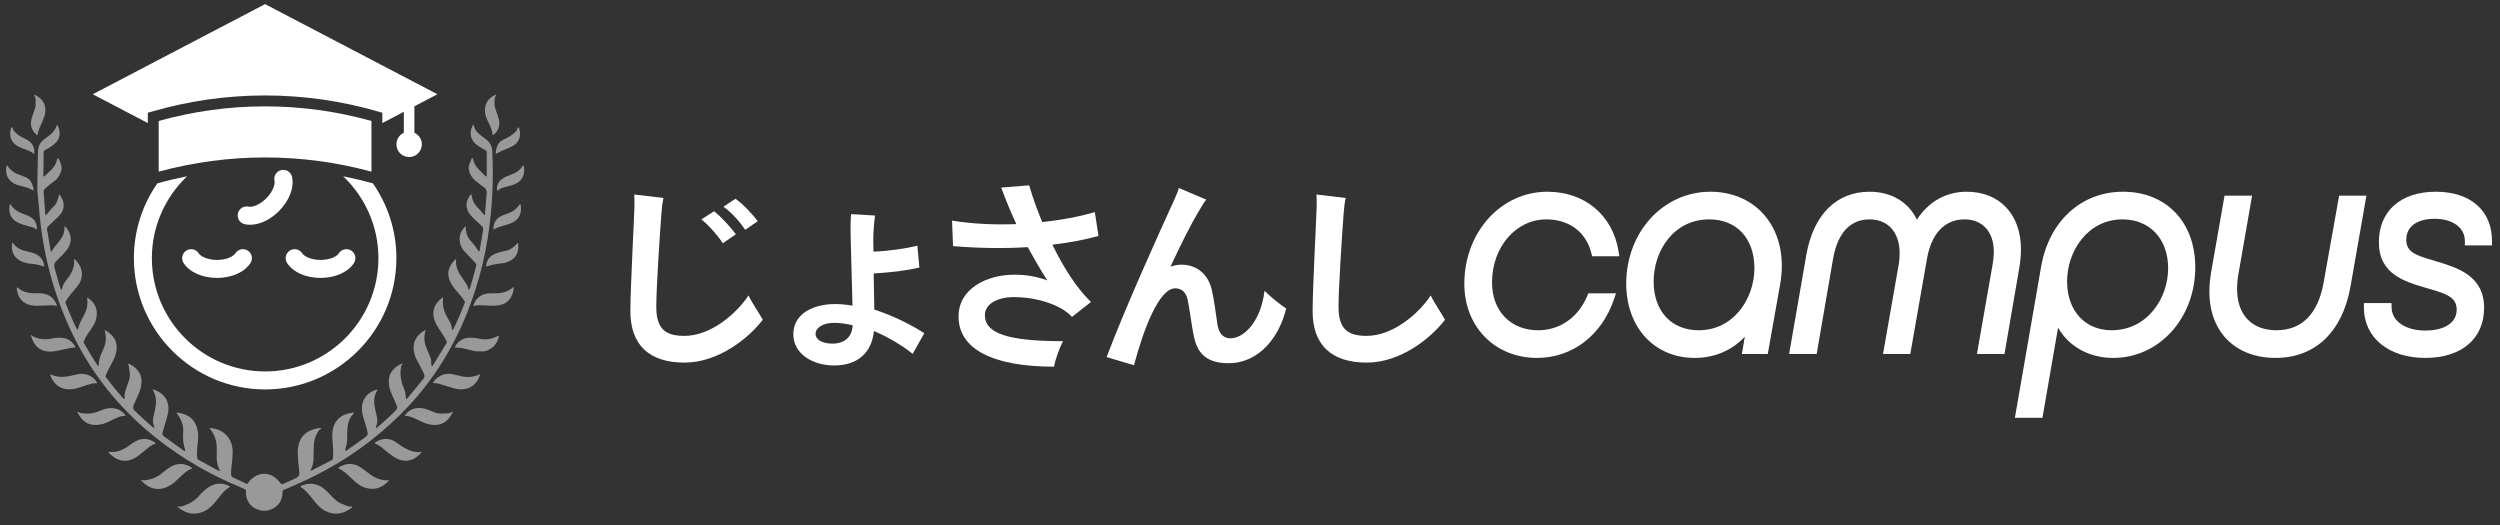 <svg width="157" height="33" viewBox="0 0 157 33" fill="none" xmlns="http://www.w3.org/2000/svg">
<rect x="0" y="0" width="157" height="33" fill="#333333" stroke="none"/>
<g opacity="0.5">
<path d="M2.236 6.247C2.233 6.124 2.197 6.094 2.156 5.996C2.136 5.946 2.15 5.933 2.198 5.957C2.688 6.203 2.902 6.574 2.839 7.071C2.823 7.206 2.766 7.387 2.67 7.614C2.508 7.999 2.395 8.144 2.368 8.449C2.367 8.469 2.349 8.484 2.329 8.482C2.321 8.482 2.314 8.479 2.309 8.474C2.09 8.292 1.969 8.071 1.944 7.812C1.932 7.679 1.965 7.494 2.044 7.257C2.053 7.23 2.115 7.05 2.229 6.717C2.239 6.687 2.241 6.53 2.236 6.247Z" fill="white"/>
<path d="M31.11 6.065C31.016 6.226 31.059 6.635 31.077 6.714C31.144 7.005 31.363 7.428 31.359 7.749C31.356 8.04 31.231 8.28 30.985 8.47C30.968 8.484 30.942 8.481 30.929 8.464C30.922 8.456 30.919 8.446 30.921 8.436C30.926 8.382 30.922 8.328 30.908 8.273C30.777 7.763 30.475 7.455 30.452 6.992C30.429 6.527 30.648 6.18 31.109 5.95C31.161 5.924 31.175 5.938 31.149 5.991C31.14 6.01 31.127 6.034 31.11 6.065Z" fill="white"/>
<path d="M25.485 24.984C25.486 25.083 25.518 25.094 25.581 25.017L26.595 23.782C26.663 23.698 26.678 23.583 26.632 23.486C26.512 23.23 26.386 22.985 26.254 22.751C26.098 22.474 26.008 22.223 25.983 21.998C25.922 21.457 26.159 21.035 26.694 20.733C26.729 20.713 26.74 20.723 26.727 20.761C26.612 21.114 26.627 21.469 26.771 21.826C26.858 22.04 26.947 22.254 27.038 22.467C27.064 22.528 27.077 22.606 27.078 22.7C27.078 22.794 27.085 22.875 27.099 22.941C27.113 23.017 27.14 23.021 27.182 22.955L28.036 21.555C28.062 21.514 28.064 21.47 28.042 21.426C27.936 21.211 27.807 20.995 27.655 20.779C27.482 20.534 27.363 20.319 27.297 20.134C27.098 19.57 27.256 19.092 27.771 18.699C27.813 18.667 27.83 18.677 27.824 18.728C27.751 19.357 27.963 19.717 28.282 20.267C28.325 20.342 28.362 20.484 28.366 20.552C28.379 20.755 28.43 20.765 28.518 20.582C28.759 20.08 28.983 19.557 29.19 19.015C29.201 18.985 29.198 18.951 29.181 18.923C29.065 18.734 28.927 18.552 28.766 18.38C28.167 17.738 27.842 17.051 28.581 16.304C28.632 16.252 28.654 16.262 28.646 16.335C28.614 16.639 28.697 16.942 28.894 17.246C28.933 17.305 29.063 17.499 29.284 17.828C29.341 17.913 29.375 17.986 29.385 18.046C29.418 18.245 29.465 18.247 29.525 18.049C29.654 17.637 29.781 17.183 29.905 16.688C29.919 16.631 29.904 16.572 29.866 16.528C29.712 16.354 29.498 16.126 29.222 15.844C28.952 15.568 28.835 15.245 28.871 14.875C28.892 14.659 29.002 14.446 29.201 14.236C29.236 14.199 29.253 14.206 29.252 14.257C29.241 14.598 29.354 14.899 29.59 15.16C29.764 15.352 29.91 15.544 30.028 15.737C30.076 15.816 30.108 15.81 30.123 15.719L30.341 14.446C30.356 14.353 30.324 14.258 30.255 14.193C30.199 14.141 30.05 14.003 29.808 13.777C29.604 13.588 29.472 13.431 29.41 13.307C29.227 12.942 29.272 12.587 29.543 12.243C29.588 12.187 29.614 12.194 29.621 12.266C29.647 12.54 29.754 12.776 29.942 12.973C30.126 13.165 30.268 13.328 30.368 13.46C30.421 13.533 30.451 13.524 30.459 13.434C30.464 13.367 30.498 12.947 30.561 12.172C30.575 12.003 30.542 11.886 30.461 11.821C30.282 11.677 30.092 11.529 29.89 11.377C29.699 11.233 29.56 11.036 29.474 10.786C29.417 10.623 29.42 10.461 29.481 10.301C29.532 10.17 29.564 10.087 29.579 10.051C29.648 9.889 29.699 9.895 29.731 10.068C29.805 10.471 30.218 10.78 30.507 11.074C30.521 11.088 30.543 11.088 30.557 11.074C30.563 11.067 30.567 11.058 30.567 11.049V9.54C30.567 9.506 30.549 9.474 30.519 9.457C30.287 9.326 30.118 9.223 30.013 9.149C29.558 8.827 29.443 8.41 29.668 7.898C29.706 7.813 29.736 7.815 29.758 7.905C29.942 8.638 30.87 8.62 30.913 9.473C31.008 11.337 30.914 13.156 30.633 14.929C30.451 16.073 30.182 17.195 29.824 18.294C28.814 21.398 27.226 24.006 25.058 26.117C23.507 27.628 21.786 28.861 19.896 29.816C19.259 30.138 18.558 30.457 17.792 30.774C17.758 30.788 17.741 30.813 17.743 30.851C17.758 31.28 17.606 31.613 17.287 31.848C16.826 32.188 16.189 32.145 15.777 31.747C15.531 31.51 15.421 31.2 15.446 30.815C15.448 30.781 15.434 30.757 15.404 30.741C15.3 30.688 15.209 30.646 15.13 30.613C13.204 29.82 11.448 28.797 9.86 27.547C7.508 25.694 5.707 23.437 4.457 20.775C3.318 18.349 2.646 15.743 2.442 12.958C2.435 12.878 2.413 12.665 2.375 12.319C2.351 12.104 2.341 11.889 2.345 11.674C2.351 11.402 2.363 10.72 2.381 9.628C2.388 9.2 2.482 8.966 2.814 8.719C3.159 8.463 3.432 8.274 3.566 7.875C3.582 7.829 3.6 7.828 3.621 7.872C3.868 8.398 3.757 8.823 3.287 9.147C3.179 9.221 3.014 9.322 2.793 9.449C2.76 9.468 2.743 9.496 2.743 9.533L2.722 10.991C2.72 11.101 2.756 11.116 2.83 11.036C2.863 11 2.977 10.892 3.172 10.71C3.388 10.508 3.521 10.293 3.571 10.062C3.608 9.89 3.661 9.89 3.732 10.06C3.733 10.062 3.765 10.149 3.828 10.322C3.886 10.481 3.882 10.656 3.817 10.812C3.709 11.069 3.594 11.24 3.473 11.325C3.235 11.492 3.013 11.672 2.808 11.866C2.76 11.912 2.735 11.977 2.74 12.043L2.841 13.422C2.849 13.525 2.884 13.535 2.945 13.452C3.091 13.256 3.264 13.06 3.466 12.863C3.545 12.785 3.623 12.582 3.7 12.254C3.709 12.211 3.728 12.207 3.754 12.242C4.01 12.591 4.064 12.93 3.916 13.26C3.857 13.389 3.72 13.555 3.505 13.756C3.296 13.953 3.139 14.101 3.032 14.2C2.971 14.257 2.943 14.341 2.957 14.425L3.165 15.662C3.194 15.837 3.242 15.844 3.309 15.681C3.32 15.654 3.354 15.606 3.41 15.536C3.789 15.062 4.072 14.77 4.046 14.306C4.04 14.194 4.072 14.182 4.142 14.269C4.482 14.691 4.534 15.116 4.299 15.544C4.234 15.663 4.109 15.816 3.926 16.003C3.681 16.252 3.543 16.392 3.51 16.424C3.418 16.514 3.382 16.645 3.415 16.768C3.558 17.304 3.677 17.73 3.773 18.045C3.834 18.244 3.883 18.242 3.921 18.037C3.936 17.96 4.011 17.797 4.067 17.725C4.392 17.312 4.704 16.881 4.653 16.354C4.644 16.26 4.672 16.248 4.737 16.316C5.187 16.796 5.268 17.294 4.981 17.811C4.939 17.886 4.789 18.074 4.528 18.376C4.372 18.557 4.237 18.739 4.123 18.922C4.105 18.951 4.101 18.983 4.114 19.015C4.339 19.609 4.568 20.141 4.8 20.613C4.854 20.723 4.893 20.718 4.919 20.599C4.997 20.233 5.243 19.88 5.357 19.632C5.479 19.368 5.518 19.064 5.475 18.721C5.47 18.686 5.483 18.678 5.512 18.698C6.029 19.047 6.194 19.53 6.007 20.146C5.958 20.307 5.779 20.602 5.469 21.031C5.427 21.088 5.359 21.228 5.264 21.451C5.25 21.483 5.252 21.516 5.269 21.547C5.549 22.041 5.828 22.499 6.105 22.921C6.168 23.017 6.201 23.008 6.204 22.893C6.209 22.664 6.263 22.435 6.367 22.206C6.509 21.897 6.592 21.682 6.615 21.561C6.667 21.29 6.654 21.023 6.575 20.76C6.565 20.726 6.576 20.718 6.607 20.736C7.217 21.087 7.441 21.576 7.279 22.204C7.167 22.641 6.8 23.139 6.636 23.59C6.623 23.625 6.628 23.659 6.651 23.689C6.975 24.124 7.332 24.561 7.721 25.003C7.802 25.095 7.836 25.08 7.824 24.958C7.794 24.679 7.956 24.32 8.112 23.858C8.182 23.653 8.164 23.323 8.058 22.867C8.049 22.831 8.061 22.821 8.094 22.837C8.72 23.145 8.977 23.61 8.864 24.232C8.787 24.66 8.534 25.085 8.38 25.479C8.339 25.583 8.365 25.7 8.444 25.778C8.809 26.136 9.184 26.479 9.569 26.807C9.697 26.916 9.728 26.892 9.665 26.737C9.6 26.58 9.591 26.397 9.635 26.188C9.77 25.558 9.929 25.048 9.614 24.514C9.581 24.457 9.595 24.439 9.657 24.462C10.313 24.704 10.618 25.141 10.574 25.772C10.565 25.911 10.51 26.144 10.41 26.471C10.315 26.779 10.246 27.014 10.203 27.175C10.181 27.258 10.213 27.344 10.282 27.394L11.507 28.278C11.62 28.36 11.655 28.334 11.612 28.201C11.508 27.89 11.472 27.541 11.504 27.154C11.538 26.74 11.402 26.339 11.095 25.951C11.07 25.92 11.078 25.907 11.117 25.911C11.853 25.989 12.285 26.365 12.413 27.039C12.45 27.236 12.456 27.451 12.431 27.684C12.399 27.982 12.38 28.197 12.375 28.331C12.366 28.499 12.371 28.647 12.388 28.775C12.394 28.817 12.415 28.847 12.452 28.868L13.697 29.55C13.799 29.606 13.825 29.581 13.774 29.477C13.677 29.275 13.622 29.049 13.608 28.799C13.608 28.79 13.609 28.581 13.614 28.172C13.618 27.692 13.473 27.276 13.176 26.924C13.15 26.892 13.157 26.878 13.198 26.881C13.746 26.924 14.148 27.156 14.404 27.575C14.807 28.239 14.499 29.07 14.511 29.782C14.512 29.877 14.556 29.945 14.642 29.986L15.473 30.38C15.505 30.395 15.543 30.385 15.563 30.355C15.999 29.708 16.777 29.532 17.383 30.081C17.466 30.156 17.558 30.298 17.666 30.389C17.696 30.414 17.729 30.419 17.765 30.402L18.608 30.017C18.739 29.957 18.817 29.819 18.799 29.675C18.737 29.167 18.703 28.771 18.699 28.487C18.681 27.526 19.152 26.989 20.111 26.877C20.165 26.87 20.176 26.889 20.145 26.934C20.132 26.954 20.113 26.968 20.087 26.977C20.068 26.983 20.052 26.995 20.04 27.011C19.824 27.31 19.713 27.653 19.706 28.04C19.697 28.512 19.691 28.78 19.688 28.845C19.68 29.069 19.624 29.285 19.522 29.492C19.487 29.562 19.505 29.579 19.575 29.543L20.847 28.89C20.884 28.871 20.904 28.841 20.909 28.799C20.936 28.555 20.933 28.268 20.901 27.938C20.863 27.556 20.856 27.277 20.879 27.101C20.974 26.394 21.411 25.997 22.19 25.91C22.242 25.905 22.25 25.921 22.214 25.96C21.808 26.391 21.799 26.834 21.804 27.481C21.807 27.768 21.756 27.97 21.692 28.227C21.668 28.32 21.696 28.34 21.776 28.284C22.197 27.994 22.594 27.709 22.966 27.433C23.057 27.365 23.099 27.298 23.092 27.233C23.049 26.847 22.847 26.366 22.792 26.128C22.721 25.823 22.706 25.581 22.746 25.399C22.849 24.936 23.151 24.625 23.654 24.465C23.71 24.447 23.723 24.463 23.691 24.513C23.525 24.782 23.466 25.093 23.515 25.447C23.535 25.593 23.585 25.827 23.664 26.148C23.727 26.403 23.688 26.58 23.613 26.819C23.587 26.898 23.607 26.911 23.67 26.858C24.122 26.481 24.525 26.109 24.88 25.741C24.94 25.678 24.959 25.587 24.928 25.506C24.774 25.098 24.502 24.649 24.435 24.216C24.337 23.587 24.599 23.126 25.222 22.833C25.277 22.807 25.29 22.821 25.259 22.874L25.222 22.939C25.204 22.969 25.193 23.002 25.186 23.037C25.11 23.47 25.165 23.909 25.35 24.354C25.437 24.564 25.483 24.774 25.485 24.984Z" fill="white"/>
<path d="M0.89 8.241C1.064 8.423 1.22 8.545 1.358 8.606C1.574 8.701 1.741 8.796 1.859 8.89C2.074 9.06 2.173 9.303 2.157 9.619C2.155 9.665 2.136 9.673 2.101 9.643C1.751 9.354 1.236 9.346 0.907 9.028C0.649 8.781 0.578 8.449 0.694 8.033C0.708 7.982 0.732 7.977 0.767 8.016C0.799 8.052 0.823 8.096 0.837 8.15C0.847 8.185 0.865 8.216 0.89 8.241Z" fill="white"/>
<path d="M32.467 8.149C32.478 8.101 32.498 8.059 32.528 8.023C32.562 7.98 32.587 7.985 32.601 8.038C32.726 8.472 32.645 8.814 32.358 9.063C32.262 9.146 32.091 9.236 31.844 9.333C31.56 9.446 31.38 9.528 31.305 9.58C31.151 9.685 31.098 9.644 31.144 9.458C31.168 9.359 31.192 9.275 31.215 9.204C31.271 9.031 31.392 8.887 31.553 8.803C31.956 8.591 32.134 8.531 32.419 8.239C32.443 8.214 32.459 8.184 32.467 8.149Z" fill="white"/>
<path d="M0.556 10.544C0.756 10.737 0.901 10.852 0.993 10.887C1.208 10.969 1.413 11.049 1.61 11.128C1.785 11.198 1.924 11.337 1.995 11.512C2.044 11.636 2.076 11.72 2.09 11.766C2.148 11.956 2.099 11.998 1.944 11.892C1.696 11.722 1.131 11.681 0.865 11.518C0.48 11.284 0.325 10.932 0.4 10.463C0.415 10.368 0.449 10.36 0.504 10.437C0.512 10.448 0.519 10.467 0.527 10.493C0.533 10.513 0.542 10.53 0.556 10.544Z" fill="white"/>
<path d="M31.397 11.862L31.273 11.958C31.234 11.99 31.213 11.98 31.21 11.929C31.184 11.296 31.674 11.12 32.196 10.926C32.452 10.83 32.653 10.672 32.801 10.452C32.857 10.368 32.892 10.376 32.906 10.477C32.972 10.948 32.818 11.292 32.446 11.509C32.144 11.684 31.677 11.722 31.41 11.854C31.405 11.857 31.401 11.859 31.397 11.862Z" fill="white"/>
<path d="M2.041 14.27C1.281 14.074 0.453 13.919 0.605 12.894C0.617 12.813 0.645 12.807 0.69 12.875C0.867 13.141 1.097 13.297 1.418 13.414C1.907 13.593 2.288 13.729 2.319 14.352C2.32 14.39 2.303 14.403 2.267 14.39C2.191 14.362 2.142 14.296 2.041 14.27Z" fill="white"/>
<path d="M31.209 14.302C31.149 14.33 31.093 14.362 31.041 14.397C31.004 14.422 30.985 14.412 30.985 14.368C30.98 14.116 31.062 13.906 31.23 13.738C31.493 13.475 31.915 13.457 32.233 13.243C32.379 13.144 32.504 13.021 32.608 12.876C32.661 12.8 32.694 12.808 32.706 12.901C32.782 13.513 32.518 13.907 31.916 14.083C31.483 14.21 31.247 14.283 31.209 14.302Z" fill="white"/>
<path d="M2.76 16.744C2.532 16.65 2.267 16.591 1.964 16.569C1.77 16.553 1.564 16.5 1.455 16.46C0.917 16.26 0.685 15.861 0.757 15.265C0.761 15.229 0.774 15.225 0.797 15.253C0.995 15.504 1.216 15.661 1.458 15.725C1.7 15.79 1.879 15.837 1.994 15.864C2.443 15.971 2.736 16.264 2.779 16.73C2.779 16.738 2.774 16.745 2.766 16.745C2.764 16.745 2.762 16.745 2.76 16.744Z" fill="white"/>
<path d="M30.534 16.738C30.526 16.74 30.523 16.737 30.524 16.73C30.59 15.999 31.161 15.879 31.788 15.745C32.022 15.696 32.257 15.54 32.494 15.277C32.524 15.244 32.541 15.249 32.545 15.294C32.601 15.955 32.325 16.329 31.741 16.498C31.689 16.513 31.507 16.541 31.194 16.58C30.988 16.606 30.768 16.659 30.534 16.738Z" fill="white"/>
<path d="M30.065 19.169C29.939 19.165 29.887 19.177 29.788 19.209C29.739 19.225 29.723 19.209 29.739 19.16C29.86 18.8 30.092 18.569 30.435 18.469C30.731 18.381 31.157 18.44 31.434 18.401C31.73 18.359 31.991 18.241 32.219 18.047C32.258 18.014 32.274 18.023 32.269 18.073C32.183 18.819 31.761 19.195 31.003 19.201C30.985 19.201 30.672 19.19 30.065 19.169Z" fill="white"/>
<path d="M3.559 19.206C3.095 19.105 2.39 19.272 1.924 19.167C1.415 19.051 1.124 18.71 1.05 18.144C1.037 18.038 1.069 18.02 1.149 18.093C1.53 18.434 2.023 18.417 2.495 18.418C3.014 18.419 3.396 18.675 3.578 19.185C3.581 19.193 3.577 19.202 3.569 19.205C3.566 19.206 3.562 19.206 3.559 19.206Z" fill="white"/>
<path d="M2.235 21.201C2.533 21.306 2.829 21.34 3.183 21.271C3.82 21.146 4.363 21.148 4.737 21.777C4.756 21.809 4.747 21.825 4.71 21.825C4.569 21.825 4.204 21.891 3.615 22.024C2.761 22.216 2.212 21.922 1.965 21.143C1.928 21.024 1.956 21.011 2.05 21.105C2.083 21.137 2.145 21.169 2.235 21.201Z" fill="white"/>
<path d="M28.593 21.831C28.58 21.832 28.568 21.821 28.568 21.808C28.568 21.804 28.568 21.801 28.57 21.798C28.684 21.535 28.892 21.354 29.193 21.252C29.407 21.18 29.737 21.191 30.182 21.284C30.547 21.359 30.92 21.292 31.302 21.082C31.331 21.066 31.343 21.075 31.336 21.107C31.238 21.579 30.96 21.891 30.501 22.043C30.419 22.07 30.219 22.077 29.902 22.062C29.848 22.06 29.653 22.016 29.319 21.93C29.024 21.855 28.782 21.822 28.593 21.831Z" fill="white"/>
<path d="M5.805 24.079C5.54 24.151 5.282 24.232 5.032 24.32C4.224 24.609 3.466 24.437 3.153 23.542C3.149 23.529 3.156 23.516 3.168 23.511C3.174 23.509 3.181 23.51 3.187 23.512C3.701 23.759 4.195 23.672 4.736 23.532C4.926 23.483 5.092 23.467 5.236 23.482C5.604 23.523 5.886 23.698 6.083 24.008C6.104 24.04 6.096 24.06 6.059 24.067C6.051 24.07 6.007 24.071 5.928 24.073C5.858 24.073 5.817 24.076 5.805 24.079Z" fill="white"/>
<path d="M27.226 23.982C27.419 23.708 27.679 23.543 28.006 23.486C28.15 23.46 28.327 23.473 28.535 23.524C28.795 23.589 28.966 23.629 29.048 23.644C29.416 23.712 29.773 23.668 30.119 23.512C30.13 23.507 30.142 23.512 30.147 23.521C30.149 23.526 30.149 23.532 30.148 23.537C29.922 24.177 29.494 24.481 28.863 24.45C28.713 24.442 28.496 24.392 28.212 24.3C27.992 24.228 27.778 24.161 27.568 24.1C27.45 24.067 27.353 24.055 27.275 24.065C27.197 24.074 27.18 24.046 27.226 23.982Z" fill="white"/>
<path d="M5.083 25.942C5.473 26.001 5.788 25.983 6.027 25.889C6.373 25.753 6.591 25.677 6.682 25.659C7.177 25.563 7.573 25.698 7.871 26.064C7.899 26.099 7.891 26.116 7.845 26.116C7.54 26.11 7.246 26.275 6.812 26.491C6.371 26.711 5.766 26.786 5.355 26.505C5.175 26.382 5.017 26.186 4.88 25.917C4.859 25.875 4.871 25.859 4.916 25.869C4.941 25.875 4.966 25.886 4.991 25.904C5.019 25.924 5.05 25.937 5.083 25.942Z" fill="white"/>
<path d="M28.302 25.911C28.324 25.891 28.349 25.876 28.379 25.865C28.436 25.843 28.45 25.859 28.423 25.913C28.105 26.551 27.609 26.796 26.936 26.648C26.459 26.543 25.888 26.107 25.47 26.119C25.416 26.12 25.406 26.1 25.439 26.058C25.716 25.706 26.087 25.567 26.551 25.64C26.683 25.661 26.962 25.758 27.39 25.932C27.512 25.981 27.789 25.986 28.22 25.947C28.251 25.944 28.28 25.931 28.302 25.911Z" fill="white"/>
<path d="M26.316 28.394C26.37 28.394 26.407 28.39 26.427 28.384C26.502 28.359 26.508 28.38 26.445 28.447C25.924 29.006 25.351 29.086 24.726 28.686C24.529 28.56 24.319 28.399 24.094 28.202C23.911 28.04 23.73 27.923 23.552 27.851C23.535 27.845 23.526 27.826 23.533 27.809C23.535 27.803 23.54 27.797 23.546 27.794C23.909 27.549 24.285 27.502 24.672 27.653C24.722 27.672 24.902 27.791 25.212 28.008C25.575 28.261 25.944 28.39 26.316 28.394Z" fill="white"/>
<path d="M9.549 27.947C9.439 28.007 9.2 28.194 8.831 28.508C8.144 29.093 7.489 29.08 6.865 28.469C6.784 28.389 6.8 28.358 6.912 28.375C7.327 28.439 7.771 28.23 8.11 27.98C8.355 27.798 8.552 27.681 8.7 27.629C9.045 27.51 9.385 27.561 9.718 27.782C9.798 27.834 9.791 27.869 9.696 27.887C9.658 27.895 9.609 27.914 9.549 27.947Z" fill="white"/>
<path d="M9.157 30.158C9.546 30.099 9.88 29.956 10.157 29.728C10.374 29.549 10.538 29.424 10.649 29.355C11.12 29.057 11.588 29.064 12.052 29.377C12.067 29.386 12.071 29.406 12.062 29.42C12.058 29.427 12.051 29.431 12.044 29.433C11.56 29.584 11.148 30.227 10.636 30.509C10.01 30.853 9.427 30.752 8.886 30.205C8.847 30.165 8.855 30.147 8.91 30.152C8.993 30.16 9.058 30.174 9.157 30.158Z" fill="white"/>
<path d="M21.264 29.36C21.775 29.039 22.274 29.061 22.762 29.428C23.044 29.64 23.208 29.764 23.254 29.798C23.587 30.049 23.966 30.172 24.391 30.167C24.43 30.167 24.436 30.181 24.409 30.209C24.084 30.534 23.752 30.697 23.412 30.698C22.785 30.701 22.446 30.404 21.96 29.933C21.717 29.698 21.486 29.525 21.266 29.413C21.25 29.406 21.244 29.387 21.252 29.372C21.254 29.367 21.258 29.363 21.264 29.36Z" fill="white"/>
<path d="M11.382 31.812C11.852 31.67 12.208 31.461 12.452 31.186C12.993 30.574 13.604 30.107 14.432 30.545C14.443 30.551 14.446 30.564 14.44 30.575C14.438 30.578 14.435 30.581 14.432 30.582C14.24 30.692 14.066 30.845 13.908 31.043C13.59 31.442 13.282 31.87 12.89 32.075C12.312 32.377 11.743 32.306 11.183 31.862C11.13 31.82 11.139 31.801 11.21 31.806L11.348 31.815C11.36 31.817 11.372 31.815 11.382 31.812Z" fill="white"/>
<path d="M21.942 31.813L22.092 31.806C22.112 31.806 22.127 31.821 22.128 31.84C22.128 31.851 22.123 31.862 22.114 31.868C21.544 32.308 20.974 32.376 20.404 32.072C19.765 31.73 19.512 30.982 18.908 30.603C18.852 30.567 18.854 30.536 18.916 30.51C19.365 30.316 19.787 30.337 20.182 30.574C20.504 30.767 20.827 31.201 21.105 31.426C21.265 31.556 21.529 31.683 21.896 31.806C21.912 31.811 21.927 31.814 21.942 31.813Z" fill="white"/>
</g>
<path d="M26.024 8.339V6.675L27.468 5.919L16.647 0.258L5.825 5.919L9.282 7.728V7.081L9.529 7.009C14.185 5.656 19.108 5.656 23.764 7.009L24.011 7.081V7.728L25.361 7.021V8.339C25.086 8.465 24.894 8.742 24.894 9.064C24.894 9.505 25.251 9.863 25.692 9.863C26.134 9.863 26.491 9.505 26.491 9.064C26.491 8.742 26.299 8.465 26.024 8.339Z" fill="white"/>
<path d="M15.561 15.739C15.3 15.57 14.95 15.645 14.781 15.906C14.646 16.114 14.208 16.324 13.63 16.324C13.051 16.324 12.613 16.114 12.478 15.906C12.309 15.644 11.959 15.57 11.698 15.739C11.436 15.908 11.361 16.258 11.531 16.52C11.903 17.095 12.707 17.453 13.63 17.453C14.552 17.453 15.356 17.095 15.729 16.519C15.898 16.258 15.823 15.908 15.561 15.739Z" fill="white"/>
<path d="M20.129 17.453C21.051 17.453 21.856 17.095 22.228 16.519C22.397 16.258 22.322 15.908 22.061 15.739C21.799 15.57 21.449 15.645 21.28 15.906C21.146 16.114 20.707 16.324 20.129 16.324C19.551 16.324 19.112 16.114 18.978 15.906C18.808 15.644 18.459 15.57 18.197 15.739C17.936 15.908 17.861 16.258 18.03 16.52C18.403 17.095 19.207 17.453 20.129 17.453Z" fill="white"/>
<path d="M18.341 11.112C18.276 10.808 17.975 10.613 17.671 10.679C17.366 10.745 17.172 11.044 17.238 11.35C17.289 11.591 17.128 12.05 16.719 12.458C16.31 12.867 15.852 13.03 15.61 12.977C15.303 12.91 15.005 13.106 14.939 13.411C14.874 13.715 15.068 14.016 15.373 14.081C15.48 14.104 15.591 14.115 15.705 14.115C16.302 14.115 16.969 13.805 17.517 13.257C18.169 12.605 18.485 11.783 18.341 11.112Z" fill="white"/>
<path d="M23.327 7.597C18.95 6.374 14.343 6.374 9.966 7.597V10.78C12.157 10.185 14.401 9.888 16.646 9.888C18.892 9.888 21.136 10.185 23.327 10.78V7.597Z" fill="white"/>
<path d="M21.553 11.071C22.912 12.367 23.765 14.191 23.765 16.213C23.765 20.136 20.573 23.327 16.651 23.327C12.728 23.327 9.537 20.136 9.537 16.213C9.537 14.189 10.391 12.365 11.752 11.068C11.125 11.194 10.502 11.341 9.883 11.515C8.955 12.849 8.408 14.468 8.408 16.213C8.408 20.758 12.106 24.456 16.651 24.456C21.196 24.456 24.893 20.758 24.893 16.213C24.893 14.47 24.348 12.852 23.42 11.518C22.802 11.343 22.179 11.197 21.553 11.071Z" fill="white"/>
<path d="M42.983 21.093C41.843 21.093 41.215 20.709 41.215 19.273C41.215 18.107 41.433 14.777 41.535 13.432C41.561 13.047 41.599 12.74 41.664 12.433L39.832 12.215C39.844 12.419 39.844 12.74 39.844 12.932C39.844 13.342 39.588 18.057 39.588 19.543C39.588 21.682 40.792 22.771 42.983 22.771C45.135 22.771 47.031 21.221 47.902 20.081C47.736 19.76 47.262 19.081 47.006 18.556C46.263 19.683 44.648 21.093 42.983 21.093Z" fill="white"/>
<path d="M45.392 15.277L46.212 14.713C45.943 14.329 45.277 13.599 44.841 13.266L44.047 13.778C44.546 14.176 45.11 14.828 45.392 15.277Z" fill="white"/>
<path d="M46.8 14.431L47.582 13.893C47.3 13.496 46.647 12.792 46.186 12.484L45.43 12.984C46.006 13.381 46.532 14.034 46.8 14.431Z" fill="white"/>
<path d="M54.868 17.173C55.816 17.122 56.956 16.994 57.737 16.802L57.61 15.431C56.892 15.61 55.842 15.764 54.855 15.802C54.843 15.444 54.843 15.136 54.843 14.931C54.843 14.675 54.894 13.83 54.958 13.535L53.446 13.445C53.408 13.907 53.408 14.56 53.421 14.919C53.446 16.072 53.51 17.801 53.536 19.197C53.177 19.133 52.793 19.095 52.434 19.095C51.14 19.095 49.821 19.658 49.821 20.991C49.821 22.221 51.038 22.951 52.383 22.951C53.805 22.951 54.74 22.207 54.881 20.785C55.765 21.17 56.61 21.657 57.315 22.221L58.045 20.927C57.212 20.389 56.123 19.838 54.907 19.441L54.868 17.173ZM52.281 21.58C51.665 21.58 51.217 21.349 51.217 20.965C51.217 20.607 51.64 20.273 52.408 20.273C52.767 20.273 53.152 20.337 53.548 20.427C53.497 21.337 52.844 21.58 52.281 21.58Z" fill="white"/>
<path d="M68.755 13.317C67.961 13.56 66.795 13.804 65.45 13.944C65.117 13.138 64.835 12.343 64.63 11.639L62.875 11.78C63.157 12.548 63.477 13.317 63.823 14.073C62.529 14.124 61.145 14.073 59.788 13.855L59.852 15.456C61.555 15.597 63.131 15.61 64.54 15.52C64.95 16.263 65.36 16.968 65.77 17.608C65.117 17.365 64.425 17.25 63.707 17.25C61.953 17.25 60.197 18.133 60.197 19.876C60.197 21.925 62.349 23.027 66.193 23.027C66.27 22.592 66.526 21.862 66.757 21.426C63.285 21.426 61.85 20.939 61.85 19.786C61.85 19.133 62.567 18.659 63.669 18.659C65.206 18.659 66.705 19.197 67.32 19.901L68.512 18.966C67.589 18.07 66.769 16.763 66.09 15.366C67.192 15.238 68.165 15.046 68.985 14.816L68.755 13.317Z" fill="white"/>
<path d="M77.26 21.246C76.862 21.246 76.542 20.977 76.453 20.362C76.389 19.901 76.222 18.697 76.094 18.172C75.876 17.275 75.21 16.621 74.185 16.621C73.955 16.621 73.724 16.673 73.506 16.75C74.198 15.251 74.838 14.008 75.236 13.342C75.428 13.021 75.633 12.676 75.748 12.535L74.031 11.805C73.993 11.958 73.916 12.176 73.749 12.535C72.737 14.738 70.611 19.453 69.497 22.424L71.213 22.937C71.828 20.618 72.801 18.107 73.801 18.107C74.159 18.107 74.467 18.299 74.582 18.812C74.698 19.325 74.851 20.554 74.967 21.093C75.159 22.002 75.594 22.809 77.144 22.809C79.117 22.809 80.36 21.105 80.77 19.376C80.437 19.158 79.732 18.594 79.412 18.261C79.194 20.119 78.169 21.246 77.26 21.246Z" fill="white"/>
<path d="M85.827 21.093C84.687 21.093 84.059 20.709 84.059 19.273C84.059 18.107 84.277 14.777 84.379 13.432C84.405 13.047 84.443 12.74 84.507 12.433L82.676 12.215C82.688 12.419 82.688 12.74 82.688 12.932C82.688 13.342 82.432 18.057 82.432 19.543C82.432 21.682 83.636 22.771 85.827 22.771C87.979 22.771 89.875 21.221 90.746 20.081C90.58 19.76 90.105 19.081 89.849 18.556C89.106 19.683 87.492 21.093 85.827 21.093Z" fill="white"/>
<path d="M97.111 13.777C98.542 13.777 99.597 14.565 99.934 15.884L99.988 16.095H101.696L101.643 15.77C101.271 13.505 99.519 12.041 97.18 12.041C94.253 12.041 91.96 14.583 91.96 17.829C91.96 20.522 93.882 22.477 96.53 22.477C98.737 22.477 100.587 21.065 101.358 18.792L101.484 18.423H99.746L99.674 18.594C99.109 19.938 97.96 20.74 96.598 20.74C94.864 20.74 93.699 19.532 93.699 17.734C93.699 15.515 95.198 13.777 97.111 13.777Z" fill="white"/>
<path d="M107.414 12.041C104.45 12.041 102.127 14.575 102.127 17.81C102.127 20.558 103.894 22.477 106.423 22.477C107.669 22.477 108.755 22.012 109.574 21.147L109.391 22.23H111.016L111.792 17.859C111.862 17.465 111.898 17.071 111.898 16.689C111.898 13.952 110.055 12.041 107.414 12.041ZM110.177 16.841C110.177 18.758 108.869 20.74 106.679 20.74C104.959 20.74 103.848 19.538 103.848 17.677C103.848 15.787 105.074 13.777 107.346 13.777C109.066 13.777 110.177 14.98 110.177 16.841Z" fill="white"/>
<path d="M126.916 15.663C126.916 13.463 125.579 12.041 123.509 12.041C122.212 12.041 121.12 12.658 120.381 13.792C119.847 12.684 118.773 12.041 117.407 12.041C115.328 12.041 113.882 13.482 113.44 15.995L112.357 22.23H114.087L115.118 16.244C115.403 14.63 116.194 13.777 117.407 13.777C118.574 13.777 119.298 14.595 119.298 15.91C119.298 16.049 119.285 16.358 119.234 16.641L118.254 22.23H119.966L121.015 16.244C121.298 14.653 122.135 13.777 123.372 13.777C124.507 13.777 125.212 14.558 125.212 15.815C125.212 16.14 125.161 16.471 125.131 16.641L124.151 22.23H125.881L126.81 16.831C126.881 16.418 126.916 16.024 126.916 15.663Z" fill="white"/>
<path d="M133.328 12.041C130.696 12.041 128.676 13.892 128.181 16.755L126.535 26.238H128.265L129.247 20.576C129.915 21.756 131.188 22.477 132.712 22.477C135.601 22.477 137.863 19.976 137.863 16.784C137.863 13.947 136.041 12.041 133.328 12.041ZM133.294 13.777C135.008 13.777 136.159 15.009 136.159 16.841C136.159 18.758 134.832 20.74 132.61 20.74C130.937 20.74 129.813 19.509 129.813 17.677C129.813 15.76 131.115 13.777 133.294 13.777Z" fill="white"/>
<path d="M146.898 12.287L145.917 17.779C145.568 19.716 144.546 20.74 142.961 20.74C141.413 20.74 140.489 19.772 140.489 18.151C140.489 17.866 140.521 17.505 140.57 17.232L141.431 12.287H139.701L138.874 17.002C138.79 17.494 138.75 17.914 138.75 18.322C138.75 20.846 140.383 22.476 142.91 22.476C145.396 22.476 147.11 20.841 147.612 17.99L148.61 12.287H146.898Z" fill="white"/>
<path d="M156.498 15.411V15.132C156.498 13.225 155.147 12.041 152.971 12.041C150.764 12.041 149.393 13.255 149.393 15.208C149.393 17.217 150.992 17.683 152.414 18.097L152.626 18.158C153.656 18.453 154.281 18.686 154.281 19.444C154.281 20.414 153.269 20.759 152.321 20.759C151.062 20.759 150.206 20.175 150.191 19.305L150.186 19.031H148.453V19.31C148.453 21.204 150.001 22.477 152.305 22.477C154.585 22.477 156.002 21.271 156.002 19.329C156.002 17.311 154.319 16.807 152.968 16.403L152.68 16.316C151.68 16.017 151.114 15.811 151.114 15.055C151.114 14.232 151.783 13.74 152.903 13.74C154.034 13.74 154.794 14.299 154.794 15.132V15.411L156.498 15.411Z" fill="white"/>
</svg>
